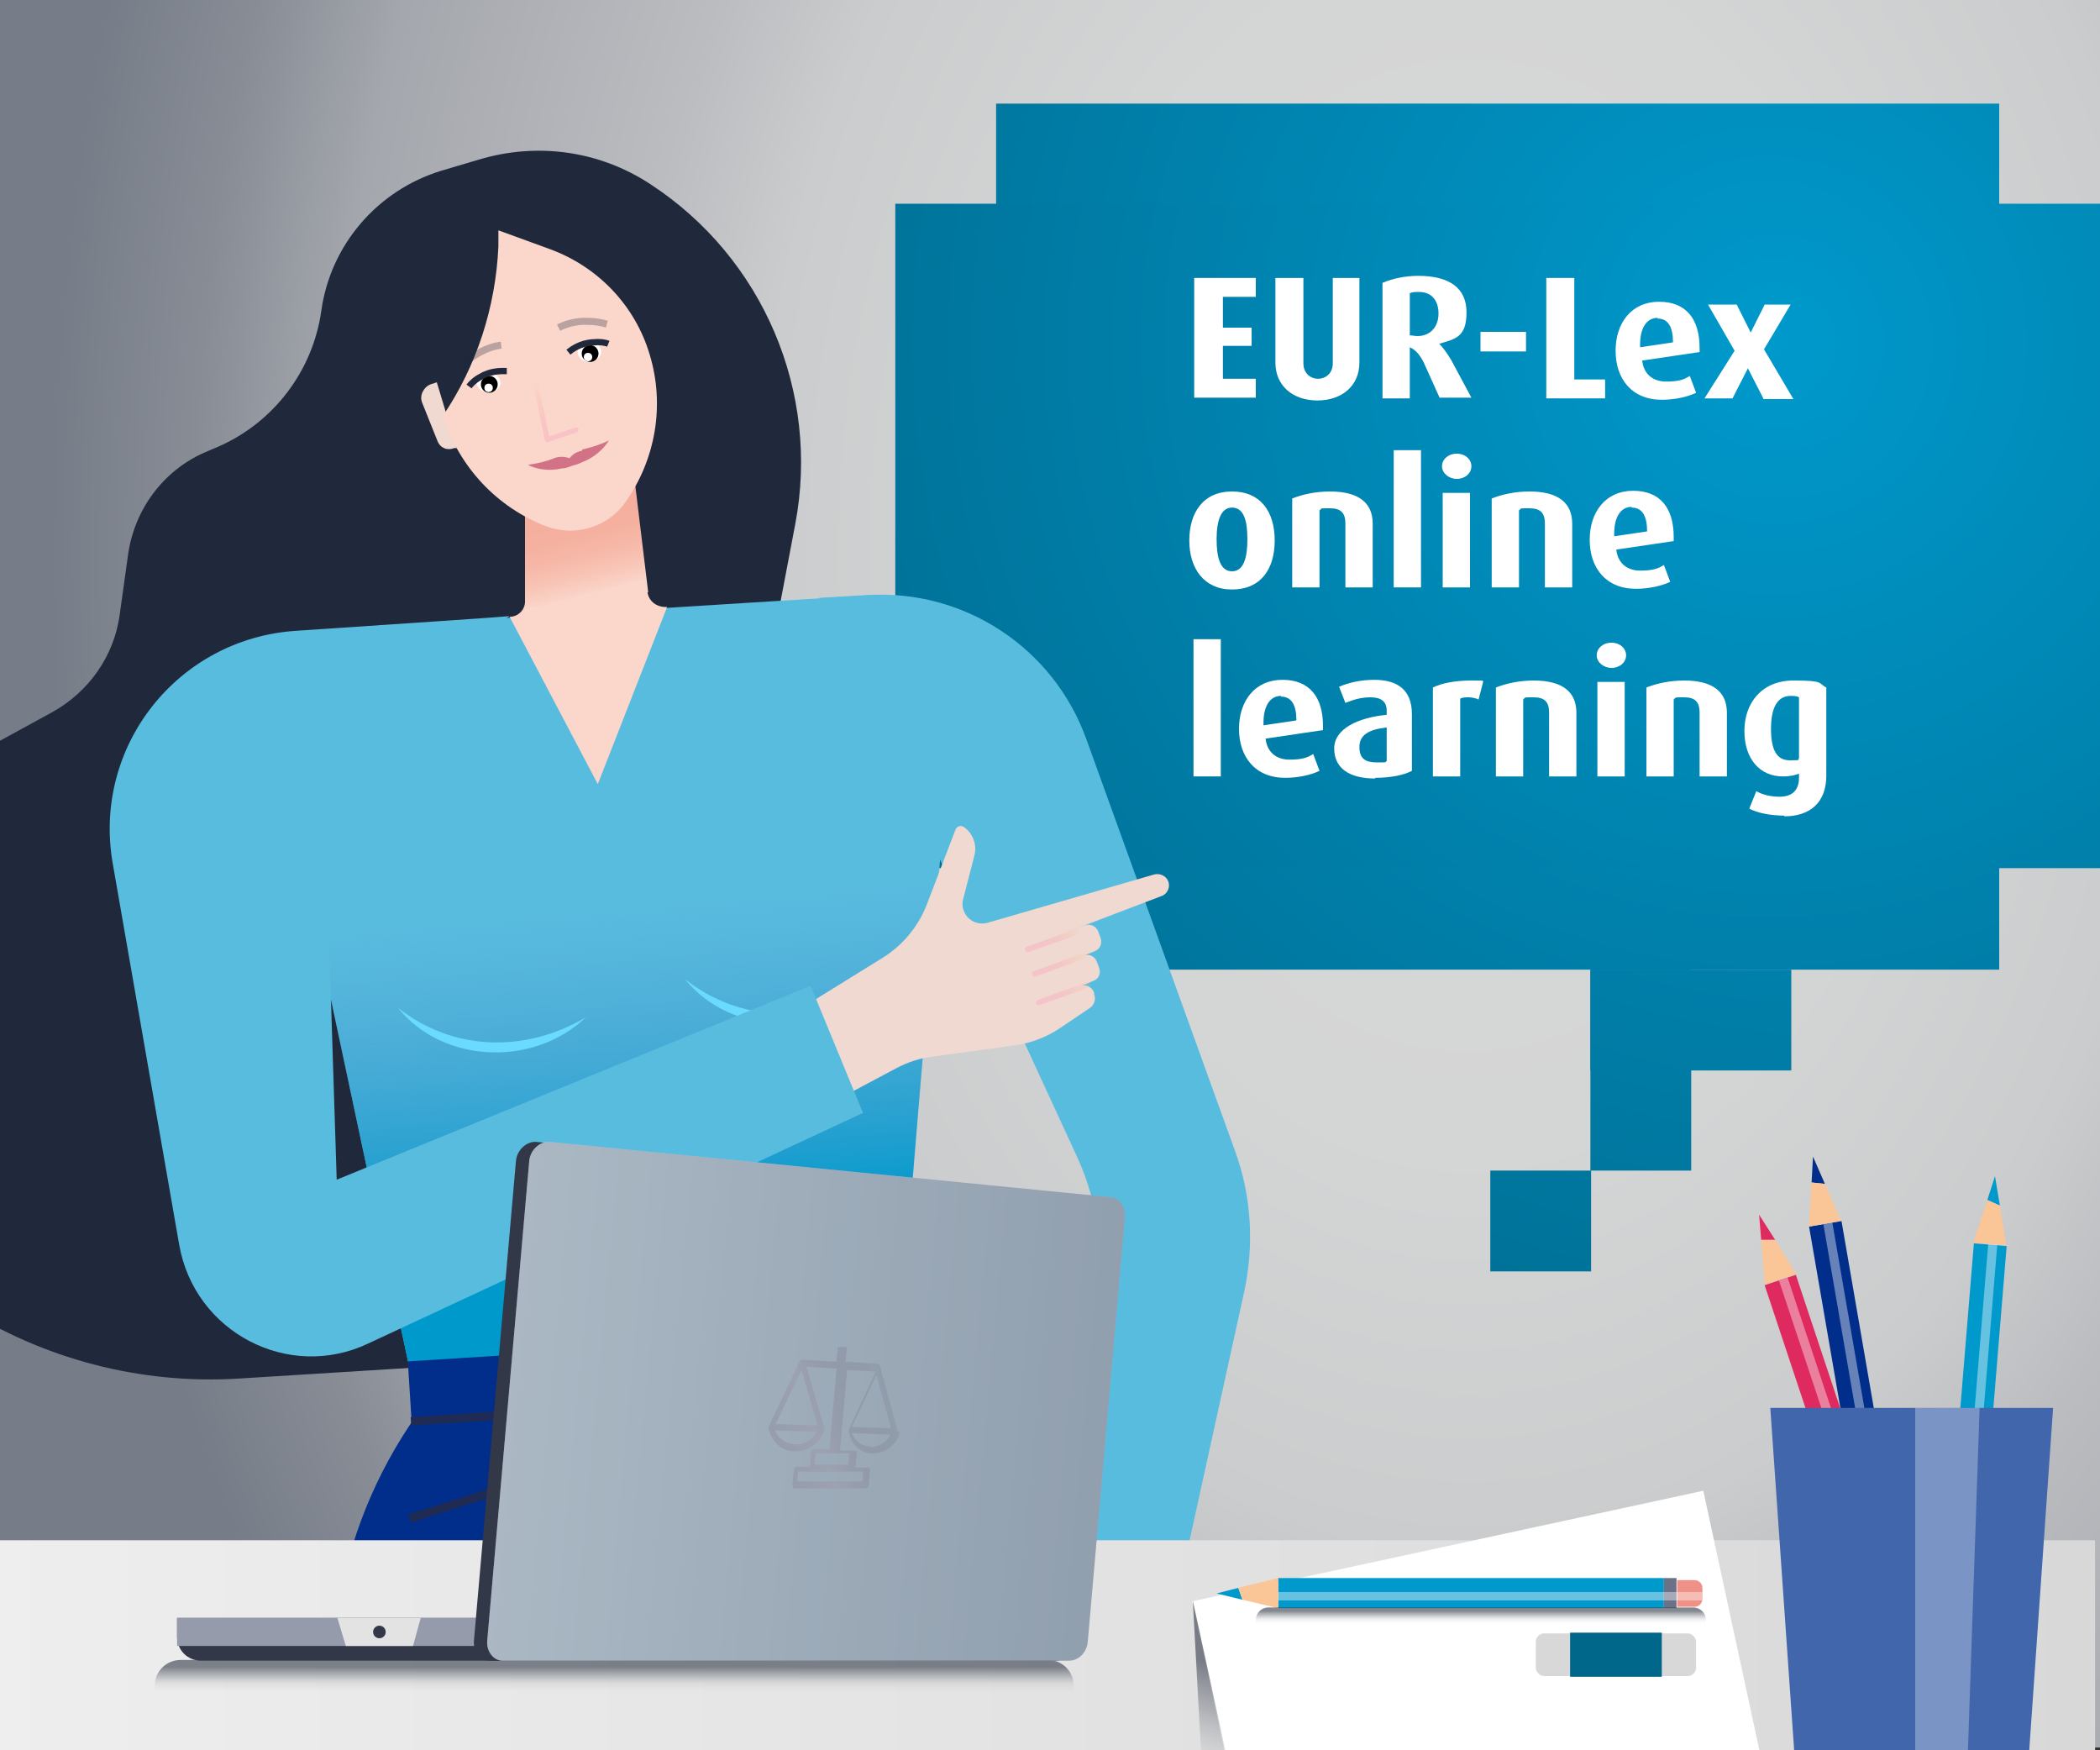 <?xml version="1.0" encoding="UTF-8"?>
<svg id="Layer_1" xmlns="http://www.w3.org/2000/svg" version="1.1" xmlns:xlink="http://www.w3.org/1999/xlink" viewBox="0 0 300 250">
  <rect x="0" y="0" width="300" height="250" fill="#333333" stroke="none"/>
  <!-- Generator: Adobe Illustrator 29.5.1, SVG Export Plug-In . SVG Version: 2.1.0 Build 141)  -->
  <defs>
    <style>
      .st0 {
        fill: url(#linear-gradient2);
      }

      .st1 {
        opacity: .3;
      }

      .st1, .st2, .st3 {
        fill: #fff;
      }

      .st1, .st4, .st5, .st6, .st3, .st7, .st8, .st9, .st10, .st11, .st12, .st13, .st14, .st15 {
        isolation: isolate;
      }

      .st16 {
        fill: #6a7288;
      }

      .st17 {
        fill: #09c;
      }

      .st18 {
        fill: #58bcdf;
      }

      .st19 {
        fill: #959bab;
      }

      .st20 {
        stroke-width: .9px;
      }

      .st20, .st4, .st21, .st5, .st22, .st11, .st14, .st15 {
        fill: none;
      }

      .st20, .st22, .st15 {
        stroke-miterlimit: 10;
      }

      .st20, .st15 {
        stroke: #20283b;
      }

      .st4 {
        stroke: url(#linear-gradient3);
        stroke-width: .7px;
      }

      .st4, .st5, .st6, .st7, .st8, .st10, .st11, .st12, .st13, .st14, .st23 {
        mix-blend-mode: multiply;
      }

      .st4, .st5, .st11, .st14 {
        stroke-linecap: round;
        stroke-linejoin: round;
      }

      .st24 {
        fill: #4166ac;
      }

      .st25 {
        fill: url(#linear-gradient11);
      }

      .st26 {
        fill: #6adaff;
      }

      .st27 {
        fill: #002e8a;
      }

      .st5 {
        stroke: url(#linear-gradient6);
      }

      .st5, .st11, .st14 {
        stroke-width: .8px;
      }

      .st6 {
        fill: url(#linear-gradient8);
      }

      .st6, .st7, .st8, .st13 {
        opacity: .6;
      }

      .st28 {
        fill: url(#radial-gradient);
      }

      .st22 {
        stroke: #202b53;
        stroke-width: 1.2px;
      }

      .st3 {
        opacity: .4;
      }

      .st7 {
        fill: url(#linear-gradient9);
      }

      .st29 {
        fill: url(#radial-gradient5);
      }

      .st30 {
        fill: url(#radial-gradient1);
      }

      .st31 {
        fill: #f0d9d0;
      }

      .st32 {
        fill: #00678a;
      }

      .st33 {
        fill: #e3e3e3;
      }

      .st8 {
        fill: url(#linear-gradient);
      }

      .st34 {
        fill: #d8d8d8;
      }

      .st35 {
        fill: #323848;
      }

      .st36 {
        fill: url(#linear-gradient7);
      }

      .st37 {
        fill: #d17286;
      }

      .st10 {
        fill: url(#linear-gradient1);
      }

      .st11 {
        stroke: url(#linear-gradient4);
      }

      .st38 {
        fill: #20283b;
      }

      .st12 {
        fill: url(#linear-gradient12);
      }

      .st39 {
        fill: url(#radial-gradient2);
      }

      .st13 {
        fill: url(#linear-gradient10);
      }

      .st40 {
        fill: #202b53;
      }

      .st41 {
        fill: #467087;
      }

      .st42 {
        fill: url(#radial-gradient4);
      }

      .st14 {
        stroke: url(#linear-gradient5);
      }

      .st43 {
        fill: url(#radial-gradient3);
      }

      .st23, .st15 {
        opacity: .3;
      }

      .st44 {
        clip-path: url(#clippath);
      }

      .st45 {
        fill: #fac597;
      }

      .st46 {
        fill: #f09187;
      }

      .st47 {
        fill: #fbd6ca;
      }

      .st15 {
        stroke-width: 1px;
      }

      .st48 {
        fill: #de2a5e;
      }
    </style>
    <linearGradient id="linear-gradient" x1="230.8" y1="8.5" x2="230.8" y2="11.5" gradientTransform="translate(0 251.3) scale(1 -1)" gradientUnits="userSpaceOnUse">
      <stop offset=".3" stop-color="#d8d8d8" stop-opacity="0"/>
      <stop offset=".4" stop-color="#cacacc" stop-opacity="0"/>
      <stop offset=".6" stop-color="#a3a5aa" stop-opacity=".3"/>
      <stop offset=".8" stop-color="#646974" stop-opacity=".7"/>
      <stop offset="1" stop-color="#323848"/>
    </linearGradient>
    <clipPath id="clippath">
      <rect class="st21" y="0" width="300" height="250"/>
    </clipPath>
    <radialGradient id="radial-gradient" cx="209.8" cy="199.8" fx="209.8" fy="199.8" r="202.6" gradientTransform="translate(0 359) scale(1 -1.4)" gradientUnits="userSpaceOnUse">
      <stop offset="0" stop-color="#d8d8d8"/>
      <stop offset=".3" stop-color="#d4d5d5"/>
      <stop offset=".5" stop-color="#cbcccd"/>
      <stop offset=".6" stop-color="#bbbcc0"/>
      <stop offset=".8" stop-color="#a4a7ad"/>
      <stop offset=".9" stop-color="#878c95"/>
      <stop offset="1" stop-color="#777d88"/>
    </radialGradient>
    <radialGradient id="radial-gradient1" cx="252.6" cy="202.7" fx="252.6" fy="202.7" r="175.4" gradientTransform="translate(0 251.3) scale(1 -1)" gradientUnits="userSpaceOnUse">
      <stop offset="0" stop-color="#09c"/>
      <stop offset="1" stop-color="#00678a"/>
    </radialGradient>
    <radialGradient id="radial-gradient2" cx="253.7" cy="202.3" fx="253.7" fy="202.3" r="171.4" gradientTransform="translate(0 251.3) scale(1 -1)" gradientUnits="userSpaceOnUse">
      <stop offset="0" stop-color="#09c"/>
      <stop offset="1" stop-color="#00678a"/>
    </radialGradient>
    <radialGradient id="radial-gradient3" cx="262" cy="206.8" fx="262" fy="206.8" r="186.9" gradientTransform="translate(0 251.3) scale(1 -1)" gradientUnits="userSpaceOnUse">
      <stop offset="0" stop-color="#09c"/>
      <stop offset="1" stop-color="#00678a"/>
    </radialGradient>
    <radialGradient id="radial-gradient4" cx="262" cy="206.8" fx="262" fy="206.8" r="186.9" gradientTransform="translate(0 251.3) scale(1 -1)" gradientUnits="userSpaceOnUse">
      <stop offset="0" stop-color="#09c"/>
      <stop offset="1" stop-color="#00678a"/>
    </radialGradient>
    <radialGradient id="radial-gradient5" cx="262" cy="206.8" fx="262" fy="206.8" r="186.9" gradientTransform="translate(0 251.3) scale(1 -1)" gradientUnits="userSpaceOnUse">
      <stop offset="0" stop-color="#09c"/>
      <stop offset="1" stop-color="#00678a"/>
    </radialGradient>
    <linearGradient id="linear-gradient1" x1="87" y1="51.3" x2="88" y2="6" gradientTransform="translate(5.6 186.2) rotate(-3.6) scale(1 -1)" gradientUnits="userSpaceOnUse">
      <stop offset="0" stop-color="#5494c9" stop-opacity="0"/>
      <stop offset="1" stop-color="#09c"/>
    </linearGradient>
    <linearGradient id="linear-gradient2" x1="81.4" y1="110.3" x2="84.1" y2="96.1" gradientTransform="translate(5.6 186.2) rotate(-3.6) scale(1 -1)" gradientUnits="userSpaceOnUse">
      <stop offset="0" stop-color="#f5ae9d"/>
      <stop offset=".4" stop-color="#f5b09f"/>
      <stop offset=".6" stop-color="#f6b7a7"/>
      <stop offset=".8" stop-color="#f8c4b5"/>
      <stop offset="1" stop-color="#fad5c9"/>
      <stop offset="1" stop-color="#fbd6ca"/>
    </linearGradient>
    <linearGradient id="linear-gradient3" x1="-1058.2" y1="-71.7" x2="-1058.2" y2="-60.5" gradientTransform="translate(-896.7 475.7) rotate(153) scale(1 1.1)" gradientUnits="userSpaceOnUse">
      <stop offset="0" stop-color="#f6b5c5" stop-opacity=".6"/>
      <stop offset=".3" stop-color="#f6b5c4" stop-opacity=".6"/>
      <stop offset=".4" stop-color="#f6b6c1" stop-opacity=".6"/>
      <stop offset=".6" stop-color="#f6b7bd" stop-opacity=".5"/>
      <stop offset=".7" stop-color="#f7b9b6" stop-opacity=".4"/>
      <stop offset=".8" stop-color="#f7bcae" stop-opacity=".3"/>
      <stop offset=".9" stop-color="#f8c0a4" stop-opacity=".2"/>
      <stop offset="1" stop-color="#f9c499" stop-opacity="0"/>
      <stop offset="1" stop-color="#fac597" stop-opacity="0"/>
    </linearGradient>
    <linearGradient id="linear-gradient4" x1="123.1" y1="2.7" x2="131.9" y2="2.7" gradientTransform="translate(23.9 151.3) rotate(-6.4) scale(1 -1.1) skewX(-1.2)" gradientUnits="userSpaceOnUse">
      <stop offset="0" stop-color="#f6b5c5" stop-opacity=".6"/>
      <stop offset=".3" stop-color="#f6b5c4" stop-opacity=".6"/>
      <stop offset=".4" stop-color="#f6b6c1" stop-opacity=".6"/>
      <stop offset=".6" stop-color="#f6b7bd" stop-opacity=".5"/>
      <stop offset=".7" stop-color="#f7b9b6" stop-opacity=".4"/>
      <stop offset=".8" stop-color="#f7bcae" stop-opacity=".3"/>
      <stop offset=".9" stop-color="#f8c0a4" stop-opacity=".2"/>
      <stop offset="1" stop-color="#f9c499" stop-opacity="0"/>
      <stop offset="1" stop-color="#fac597" stop-opacity="0"/>
    </linearGradient>
    <linearGradient id="linear-gradient5" x1="123.6" y1="-.7" x2="132.3" y2="-.7" gradientTransform="translate(23.9 151.3) rotate(-6.4) scale(1 -1.1) skewX(-1.2)" gradientUnits="userSpaceOnUse">
      <stop offset="0" stop-color="#f6b5c5" stop-opacity=".6"/>
      <stop offset=".3" stop-color="#f6b5c4" stop-opacity=".6"/>
      <stop offset=".4" stop-color="#f6b6c1" stop-opacity=".6"/>
      <stop offset=".6" stop-color="#f6b7bd" stop-opacity=".5"/>
      <stop offset=".7" stop-color="#f7b9b6" stop-opacity=".4"/>
      <stop offset=".8" stop-color="#f7bcae" stop-opacity=".3"/>
      <stop offset=".9" stop-color="#f8c0a4" stop-opacity=".2"/>
      <stop offset="1" stop-color="#f9c499" stop-opacity="0"/>
      <stop offset="1" stop-color="#fac597" stop-opacity="0"/>
    </linearGradient>
    <linearGradient id="linear-gradient6" x1="123.7" y1="-4.6" x2="132.4" y2="-4.6" gradientTransform="translate(23.9 151.3) rotate(-6.4) scale(1 -1.1) skewX(-1.2)" gradientUnits="userSpaceOnUse">
      <stop offset="0" stop-color="#f6b5c5" stop-opacity=".6"/>
      <stop offset=".3" stop-color="#f6b5c4" stop-opacity=".6"/>
      <stop offset=".4" stop-color="#f6b6c1" stop-opacity=".6"/>
      <stop offset=".6" stop-color="#f6b7bd" stop-opacity=".5"/>
      <stop offset=".7" stop-color="#f7b9b6" stop-opacity=".4"/>
      <stop offset=".8" stop-color="#f7bcae" stop-opacity=".3"/>
      <stop offset=".9" stop-color="#f8c0a4" stop-opacity=".2"/>
      <stop offset="1" stop-color="#f9c499" stop-opacity="0"/>
      <stop offset="1" stop-color="#fac597" stop-opacity="0"/>
    </linearGradient>
    <linearGradient id="linear-gradient7" x1="-2.4" y1="16.3" x2="299.3" y2="16.3" gradientTransform="translate(0 251.3) scale(1 -1)" gradientUnits="userSpaceOnUse">
      <stop offset="0" stop-color="#eee"/>
      <stop offset="1" stop-color="#d8d8d8"/>
    </linearGradient>
    <linearGradient id="linear-gradient8" x1="87.7" y1="7.2" x2="87.7" y2="13.2" gradientTransform="translate(0 251.3) scale(1 -1)" gradientUnits="userSpaceOnUse">
      <stop offset=".3" stop-color="#d8d8d8" stop-opacity="0"/>
      <stop offset=".4" stop-color="#cacacc" stop-opacity="0"/>
      <stop offset=".6" stop-color="#a3a5aa" stop-opacity=".3"/>
      <stop offset=".8" stop-color="#646974" stop-opacity=".7"/>
      <stop offset="1" stop-color="#323848"/>
    </linearGradient>
    <linearGradient id="linear-gradient9" x1="211.6" y1="18.2" x2="211.6" y2="21.2" gradientTransform="translate(0 251.3) scale(1 -1)" gradientUnits="userSpaceOnUse">
      <stop offset=".3" stop-color="#d8d8d8" stop-opacity="0"/>
      <stop offset=".4" stop-color="#cacacc" stop-opacity="0"/>
      <stop offset=".6" stop-color="#a3a5aa" stop-opacity=".3"/>
      <stop offset=".8" stop-color="#646974" stop-opacity=".7"/>
      <stop offset="1" stop-color="#323848"/>
    </linearGradient>
    <linearGradient id="linear-gradient10" x1="172.9" y1="-19.3" x2="182.8" y2="10.4" gradientTransform="translate(0 251.3) scale(1 -1)" gradientUnits="userSpaceOnUse">
      <stop offset=".3" stop-color="#d8d8d8" stop-opacity="0"/>
      <stop offset=".4" stop-color="#cacacc" stop-opacity="0"/>
      <stop offset=".6" stop-color="#a3a5aa" stop-opacity=".3"/>
      <stop offset=".8" stop-color="#646974" stop-opacity=".7"/>
      <stop offset="1" stop-color="#323848"/>
    </linearGradient>
    <linearGradient id="linear-gradient11" x1="117" y1="47.6" x2="203.2" y2="47.6" gradientTransform="translate(-49 247.2) scale(1 -1) skewX(5.3)" gradientUnits="userSpaceOnUse">
      <stop offset="0" stop-color="#d5d7de"/>
      <stop offset="1" stop-color="#b0b4c0"/>
    </linearGradient>
    <linearGradient id="linear-gradient12" x1="156.2" y1="36.5" x2="189.2" y2="51.7" gradientTransform="translate(-53.6 245.2) scale(1 -1) skewX(5.3)" gradientUnits="userSpaceOnUse">
      <stop offset="0" stop-color="#898fa1" stop-opacity=".5"/>
      <stop offset=".3" stop-color="#9da2b1"/>
      <stop offset=".6" stop-color="#7d8394" stop-opacity=".3"/>
      <stop offset=".8" stop-color="#6a7082"/>
      <stop offset="1" stop-color="#9b9fab"/>
    </linearGradient>
  </defs>
  <g class="st9">
    <g id="Layer_11" data-name="Layer_1">
      <path class="st8" d="M220.7,239.3h20.2c1,0,1.8.8,1.8,1.8v2.1h-23.8v-2.1c0-1,.8-1.8,1.8-1.8h0Z"/>
    </g>
    <g id="Layer_4">
      <g class="st44">
        <g>
          <rect class="st28" x="-.6" y="-5.3" width="300.6" height="254.9"/>
          <g>
            <rect class="st30" x="142.3" y="14.8" width="143.3" height="123.7"/>
            <rect class="st39" x="127.9" y="29.1" width="172.1" height="94.9"/>
            <rect class="st43" x="227.2" y="138.5" width="28.7" height="14.4"/>
            <rect class="st42" x="227.2" y="138.5" width="14.4" height="28.7"/>
            <rect class="st29" x="212.9" y="167.2" width="14.4" height="14.4"/>
          </g>
          <g>
            <g>
              <path class="st38" d="M-31.6,155.1l10.7-9.5c3.3-2.9,5.4-6.8,6.1-11.1l2.1-13.4c.9-5.8,4.4-10.8,9.6-13.6l10.6-5.8c5.2-2.9,8.8-8,9.6-13.9l1.2-8.6c.9-6.4,5-12,11-14.6l2.1-.9c7.8-3.5,13.3-10.8,14.5-19.3h0c1.3-9.4,8-17.2,17.1-20l5.4-1.6c8.3-2.5,17.2-1.3,24.5,3.5h0c16.1,10.5,24.3,29.7,20.7,48.6l-10.8,56.8-15.6,61.9-53,3.3c-28.6,1.8-55.2-15.1-65.8-41.8h0Z"/>
              <path class="st18" d="M128.5,190.1l-70.2,4.4-18.7-87.8c-2-8.4,4-16.7,12.7-17.2l72.2-4.5c7-.4,12.7,5.6,12,12.6l-8.1,92.6h0Z"/>
              <path class="st10" d="M128.5,190.1l-70.2,4.4-19-89.2c-1.9-7.7,3.7-15.2,11.6-15.7l60.1-3.8c14.1-.9,25.6,11.2,24.1,25.3l-6.5,79Z"/>
              <path class="st0" d="M92.6,84.6l-1.9-15.7-15.7,1v15.8c.1,1.3-.9,2.4-2.2,2.4h0l12.6,23.9,9.9-25.3h-.2c-1.3,0-2.4-.8-2.6-2.1h0Z"/>
              <path class="st26" d="M56.8,143.9c7.9,6.3,18.3,6.5,26.9,1.4-7.4,7.1-20.4,6.7-26.9-1.4h0Z"/>
              <path class="st26" d="M97.8,139.8c7.9,6.3,18.3,6.5,26.9,1.4-7.4,7.1-20.4,6.7-26.9-1.4h0Z"/>
              <path class="st27" d="M128.9,196.1l38.3,133.6-5.9,142.5-48.6,2.3,12.4-144.4-22.1-62,.4,80.7L26.7,480.6l-41.4-24.7,80.2-121.6-14.2-72.2h0c-7-19.5-4.3-41.2,7.2-58.5l2.2-3.3,68.3-4.3h0Z"/>
              <rect class="st27" x="58.4" y="192.3" width="70.5" height="8.5" transform="translate(-12.1 6.2) rotate(-3.6)"/>
              <line class="st22" x1="58.7" y1="203" x2="129.1" y2="198.6"/>
              <line class="st22" x1="98.8" y1="200.4" x2="102.2" y2="226.9"/>
              <line class="st22" x1="103.3" y1="191.7" x2="103.8" y2="199.9"/>
              <circle class="st40" cx="98.1" cy="195.9" r="1.2"/>
              <line class="st22" x1="58.5" y1="216.9" x2="83.1" y2="209.1"/>
              <line class="st22" x1="118.3" y1="205.9" x2="132.9" y2="209.9"/>
              <path class="st31" d="M65.3,64h-.4c-1,.4-2,0-2.4-1l-2.2-5.5c-.4-1,.2-2.2,1.2-2.6l.9-.3,2.8,9.3h0Z"/>
              <path class="st47" d="M63.3,59.3v.2c2.3,7.2,7.7,13,14.8,15.7h0c4.1,1.5,8.7.1,11.2-3.4h0c4.4-6.2,5.7-14,3.5-21.2h0c-2.1-7-7.4-12.5-14.2-15l-7.4-2.7v2.3c-.4,8.7-3.1,17.1-8,24.3h0Z"/>
              <path class="st15" d="M79.8,46.8c.8-.4,2.3-1,4.2-.9,1.1,0,2,.2,2.7.4"/>
              <path class="st15" d="M71.6,49.3c-.9.1-2.4.5-4,1.6-.9.6-1.6,1.3-2,1.8"/>
              <polyline class="st4" points="82.3 61.4 78.2 62.8 76 52.3"/>
              <path class="st37" d="M83.1,64.4c-.7.1-1.3.5-1.7,1h0c0,.1-.2,0-.2,0-.6-.2-1.3-.2-1.9,0-1.2.5-2.5.8-3.9,1,1.4.7,3.2.9,4.9.5.5,0,1-.2,1.5-.4.5-.1,1-.3,1.4-.5,1.6-.6,3-1.8,3.8-3.1-1.2.6-2.5,1-3.8,1.3Z"/>
              <path class="st2" d="M71.4,54.2c.3.8-.2,1.6-1.1,1.8s-1.8-.2-2.1-.9c-.3-.8.2-1.6,1.1-1.8s1.8.2,2.1.9Z"/>
              <circle cx="69.9" cy="54.9" r="1.2"/>
              <circle class="st2" cx="69.8" cy="55.4" r=".6"/>
              <path class="st20" d="M67,55.2c.3-.4.9-1,1.7-1.4,1.5-.9,3-.8,3.7-.8"/>
              <path class="st2" d="M82.6,50.7c.3.8,1.2,1.2,2.1.9s1.4-1,1.1-1.8-1.2-1.2-2.1-.9c-.9.2-1.4,1-1.1,1.8Z"/>
              <circle cx="84.3" cy="50.5" r="1.2"/>
              <circle class="st2" cx="84" cy="51" r=".6"/>
              <path class="st20" d="M86.9,49.1c-.5-.2-1.3-.3-2.2-.2-1.8.1-3,1-3.5,1.4"/>
            </g>
            <path class="st18" d="M117,85.4l6.8-.4c13.9-.9,26.7,7.5,31.4,20.6l21.2,58.7c2.4,6.5,2.8,13.6,1.3,20.4l-14.9,67.8-15.9-3,9.9-63.1c1.1-7.2.1-14.5-2.9-21.1l-36.9-80h0Z"/>
            <g>
              <path class="st31" d="M114.8,143.8l11.3-7c2.9-1.8,5.1-4.5,6.3-7.6l4.1-10.7c.2-.5.8-.7,1.3-.3h0c1.2.9,1.8,2.5,1.4,4l-1.6,6.2c-.6,2.1,1.4,4,3.5,3.4l23.8-6.9c.8-.2,1.7.2,2,1h0c.3.8-.1,1.8-1,2.1l-19.7,7.5,8.7-3.3c.8-.3,1.7,0,2,.9l.3.8c.3.8,0,1.7-.9,2l-9,3.6,7.4-3c.8-.3,1.7,0,2,.9l.3.8c.3.8,0,1.6-.8,1.9l-8.3,3.5,6.3-2.7c.8-.4,1.8,0,2.1.9v.2c.3.7,0,1.5-.5,1.9l-4.3,2.9c-1.9,1.3-4.2,2.2-6.5,2.5l-11.6,1.6c-1.9.2-3.7.8-5.4,1.7l-9.4,5-3.9-13.8h0Z"/>
              <line class="st11" x1="146.8" y1="135.6" x2="154.5" y2="132.9"/>
              <line class="st14" x1="147.8" y1="139.1" x2="155.5" y2="136.3"/>
              <line class="st5" x1="148.4" y1="143.2" x2="156.1" y2="140.4"/>
            </g>
            <path class="st18" d="M123.3,159l-7.5-18.2-67.7,27.7-2-62.7,26.7-17.8c-.7.1-15.5,1.1-30.5,2.1-16.9,1.1-29.1,16.5-26.2,33.2l9.5,54.5c2.2,12.5,15.6,19.5,27,14.1l70.6-32.9h0Z"/>
          </g>
          <rect class="st36" x="-2.4" y="220" width="301.7" height="30"/>
          <rect class="st2" x="176.1" y="220" width="74.7" height="61.3" transform="translate(-48.3 50.9) rotate(-12.2)"/>
          <g>
            <rect class="st17" x="182.6" y="225.4" width="55.1" height="4.3"/>
            <g>
              <polygon class="st17" points="173.8 227.6 177.5 228.5 176.9 226.8 173.8 227.6"/>
              <polygon class="st45" points="177.5 228.5 182.6 229.7 182.6 225.4 176.9 226.8 177.5 228.5"/>
            </g>
            <rect class="st16" x="237.7" y="225.4" width="1.8" height="4.3"/>
            <path class="st46" d="M243.2,226.8v1.6c0,.6-.5,1.1-1.1,1.1h-2.5v-3.8h2.5c.6,0,1.1.5,1.1,1.1Z"/>
            <rect class="st3" x="182.6" y="227.4" width="60.6" height="1.2"/>
          </g>
          <g>
            <rect class="st17" x="251.3" y="205.6" width="60.8" height="4.7" transform="translate(51.5 471.8) rotate(-85.3)"/>
            <g>
              <polygon class="st17" points="285 168 285.7 172.2 283.9 171.4 285 168"/>
              <polygon class="st45" points="285.7 172.2 286.6 177.9 281.9 177.5 283.9 171.4 285.7 172.2"/>
            </g>
            <rect class="st16" x="278.2" y="236.9" width="2" height="4.7" transform="translate(18 498) rotate(-85.3)"/>
            <path class="st46" d="M277.9,244.2h1.8c.7.2,1.3-.3,1.3-1l.2-2.8-4.2-.4-.2,2.8c0,.7.5,1.3,1.1,1.3Z"/>
            <rect class="st3" x="248.5" y="210.3" width="66.8" height="1.3" transform="translate(48.6 474.7) rotate(-85.3)"/>
          </g>
          <g>
            <rect class="st27" x="263.5" y="174.4" width="4.7" height="60.8" transform="translate(-30.9 48.2) rotate(-9.8)"/>
            <g>
              <polygon class="st27" points="259 165.2 260.7 169.1 258.8 168.9 259 165.2"/>
              <polygon class="st45" points="260.7 169.1 263 174.4 258.4 175.2 258.8 168.9 260.7 169.1"/>
            </g>
            <rect class="st16" x="268.8" y="234.7" width="4.7" height="2" transform="translate(-36.1 49.5) rotate(-9.8)"/>
            <path class="st46" d="M271.2,240.8l1.8-.3c.7-.1,1.1-.8,1-1.4l-.5-2.8-4.2.7.5,2.8c.1.7.8,1.1,1.4,1h0Z"/>
            <rect class="st3" x="266.1" y="174.3" width="1.3" height="66.8" transform="translate(-31.4 48.4) rotate(-9.8)"/>
          </g>
          <g>
            <rect class="st48" x="261.6" y="181.1" width="4.7" height="60.8" transform="translate(-53.3 94.3) rotate(-18.4)"/>
            <g>
              <polygon class="st48" points="251.3 173.5 253.6 177.1 251.6 177.1 251.3 173.5"/>
              <polygon class="st45" points="253.6 177.1 256.6 182 252.1 183.5 251.6 177.1 253.6 177.1"/>
            </g>
            <rect class="st16" x="271.5" y="240.3" width="4.7" height="2" transform="translate(-62.2 99) rotate(-18.4)"/>
            <path class="st46" d="M274.6,246.4l1.7-.6c.6-.2,1-.9.8-1.6l-.9-2.6-4,1.3.9,2.6c.2.6.9,1,1.5.8h0Z"/>
            <rect class="st3" x="264.7" y="180.8" width="1.3" height="66.8" transform="translate(-54.1 94.9) rotate(-18.4)"/>
          </g>
          <rect class="st34" x="219.4" y="233.3" width="22.9" height="6.1" rx="1.2" ry="1.2"/>
          <rect class="st32" x="224.3" y="233.2" width="13.1" height="6.3"/>
          <polygon class="st24" points="257.2 262.8 289 262.8 293.3 201.1 252.9 201.1 257.2 262.8"/>
          <polygon class="st1" points="273.6 201.1 282.8 201.1 280.7 262.8 273.6 262.8 273.6 201.1"/>
          <path class="st6" d="M25.8,237.1h123.9c2.1,0,3.7,1.7,3.7,3.7v4.4H22.1v-4.4c0-2.1,1.7-3.7,3.7-3.7Z"/>
          <path class="st7" d="M181.3,229.6h60.6c1,0,1.8.8,1.8,1.8v2.1h-64.3v-2.1c0-1,.8-1.8,1.8-1.8h0Z"/>
          <polyline class="st13" points="183.4 288.5 170.4 228.6 172.6 269"/>
          <g>
            <path class="st35" d="M25.3,231.1h46.2v6.1H28.7c-1.9,0-3.4-1.5-3.4-3.4v-2.6h0Z"/>
            <rect class="st19" x="25.3" y="231.1" width="46.2" height="4"/>
            <polygon class="st33" points="59 235.1 49.4 235.1 48.2 231.1 60.1 231.1 59 235.1"/>
            <circle class="st35" cx="54.2" cy="233.1" r=".9"/>
            <g>
              <path class="st35" d="M150.8,237.2h-80.9c-1.3,0-2.3-1.3-2.2-2.8l6-68.5c.1-1.6,1.5-2.9,2.9-2.8l80.2,7.9c1.2.1,2.1,1.3,2,2.8l-5.3,60.6c-.1,1.6-1.3,2.8-2.7,2.8h0Z"/>
              <g>
                <path class="st25" d="M152.7,237.2h-80.9c-1.3,0-2.3-1.3-2.2-2.8l6-68.5c.1-1.6,1.5-2.9,2.9-2.8l80.2,7.9c1.2.1,2.1,1.3,2,2.8l-5.3,60.6c-.1,1.6-1.3,2.8-2.7,2.8h0Z"/>
                <g class="st23">
                  <path class="st41" d="M152.7,237.2h-80.9c-1.3,0-2.3-1.3-2.2-2.8l6-68.5c.1-1.6,1.5-2.9,2.9-2.8l80.2,7.9c1.2.1,2.1,1.3,2,2.8l-5.3,60.6c-.1,1.6-1.3,2.8-2.7,2.8h0Z"/>
                </g>
              </g>
              <path class="st12" d="M128.2,204.4h0v-.2l-2.5-9.1c0-.2-.2-.3-.3-.3l-4.6-.3.2-2.1h-1.3c0,0-.2,2.1-.2,2.1l-4.9-.3c-.2,0-.3.1-.4.3l-4.4,9.3s0,0,0,0c0,0,0,0,0,.1h0v.2c.5,1.9,1.9,3.2,3.8,3.2s3.4-1.1,4.2-3c0,0,0,0,0,0,0,0,0,0,0,0h0v-.2l-2.6-8.9,4.3.3-1,11.5h-2.2c-.2,0-.4.2-.4.4l-.2,2.1h-1.9c-.2,0-.4.2-.4.4l-.2,2.3c0,.2.1.4.4.4h10.1c.2,0,.4-.2.4-.4l.2-2.2c0-.2-.1-.4-.3-.4h-1.8s.2-2,.2-2c0-.2-.1-.4-.3-.4h-2.1s1-11.5,1-11.5l4.1.2-3.9,8.4s0,0,0,0c0,0,0,0,0,.1h0c.4,2,1.8,3.2,3.5,3.2,1.7,0,3.2-1.1,3.9-2.9h0c0,0,0-.1,0-.1h0ZM113.6,206.3c-1,0-2.3-.6-2.9-2l6,.2c-.8,1.4-2.1,1.9-3.1,1.8h0ZM110.8,203.4l3.7-7.7,2.3,7.9-6-.2h0ZM123.2,211.6h-9.3s.1-1.4.1-1.4h9.3c0,0-.1,1.5-.1,1.5h0ZM121.2,209.2h-4.8c0,0,.1-1.6.1-1.6h4.8c0,0-.1,1.5-.1,1.5h0ZM125.2,196.4l2.1,7.6-5.6-.2,3.5-7.4h0ZM124.3,206.6c-1,0-2.1-.6-2.6-1.9l5.5.2c-.7,1.3-1.9,1.8-2.9,1.8h0Z"/>
            </g>
          </g>
        </g>
      </g>
    </g>
  </g>
  <g class="st9">
    <g class="st9">
      <path class="st2" d="M170.6,56.9v-17.2h8.8v2.7h-4.7v4.4h4.1v2.6h-4.1v4.7h4.7v2.7h-8.8Z"/>
      <path class="st2" d="M194.2,51.8c0,3.3-2.5,5.4-6,5.4s-6-2.1-6-5.4v-12.1h4v12.2c0,1.4,1,2.2,2.1,2.2s2.1-.8,2.1-2.2v-12.2h3.8v12.1Z"/>
      <path class="st2" d="M205.7,56.9l-2.3-5.1c-.5-1-1.1-1.8-2-2.2v7.3h-3.9v-16.5c1.4-.6,3.2-1,5.1-1,4.4,0,6.9,1.7,6.9,5.2s-1.5,3.8-3.9,4.5h0c.7.7,1.2,1.5,1.7,2.3l2.9,5.4h-4.5ZM202.7,41.7c-.5,0-1,0-1.3.2v6c.3,0,.7.1,1.1.1,1.9,0,3-1.4,3-3.2s-.9-3.1-2.8-3.1Z"/>
      <path class="st2" d="M211.5,50.2v-2.8h6.5v2.8h-6.5Z"/>
      <path class="st2" d="M220.9,56.9v-17.2h4v14.5h4.4v2.7h-8.4Z"/>
      <path class="st2" d="M242.7,50.3l-8.1,1.2c.2,1.9,1.5,3,3.4,3s2.6-.3,3.4-.8l.9,2.4c-1.2.6-3.1,1-4.9,1-4.3,0-6.6-3-6.6-7s2.3-7,6.2-7,5.8,2.5,5.8,6.6,0,.3,0,.6ZM236.8,45.4c-1.6,0-2.5,1.5-2.5,3.8v.4l4.7-.7c0-2.2-.7-3.4-2.2-3.4Z"/>
      <path class="st2" d="M251.9,56.9l-2.2-4.3h0l-2.2,4.3h-4l4.3-6.8-3.8-6.6h4.1l2,4h0l2-4h3.7l-3.8,6.4,4.2,7.1h-4.3Z"/>
    </g>
    <g class="st9">
      <path class="st2" d="M176,84.2c-4,0-6.1-3-6.1-7s2-7,6.1-7,6.1,2.9,6.1,7-2,7-6.1,7ZM176,72.5c-1.6,0-2.2,1.9-2.2,4.5s.5,4.6,2.2,4.6,2.2-2,2.2-4.6-.5-4.5-2.2-4.5Z"/>
      <path class="st2" d="M192.2,83.9v-9.1c0-1.5-.6-2.2-2.2-2.2s-1.1,0-1.5.3v11h-3.9v-12.7c1.5-.6,3.4-1,5.4-1,4.2,0,6.1,1.7,6.1,4.6v9.1h-3.9Z"/>
      <path class="st2" d="M199.1,83.9v-19.6h3.9v19.6h-3.9Z"/>
      <path class="st2" d="M208.1,68.4c-1.1,0-2.1-.8-2.1-1.8s.9-1.8,2.1-1.8,2.1.8,2.1,1.8-.9,1.8-2.1,1.8ZM206.1,83.9v-13.5h3.9v13.5h-3.9Z"/>
      <path class="st2" d="M220.7,83.9v-9.1c0-1.5-.6-2.2-2.2-2.2s-1.1,0-1.5.3v11h-3.9v-12.7c1.5-.6,3.4-1,5.4-1,4.2,0,6.1,1.7,6.1,4.6v9.1h-3.9Z"/>
      <path class="st2" d="M239,77.3l-8.1,1.2c.2,1.9,1.5,3,3.4,3s2.6-.3,3.4-.8l.9,2.4c-1.2.6-3.1,1-4.9,1-4.3,0-6.6-3-6.6-7s2.3-7,6.2-7,5.8,2.5,5.8,6.6,0,.3,0,.6ZM233.1,72.4c-1.6,0-2.5,1.5-2.5,3.8v.4l4.7-.7c0-2.2-.7-3.4-2.2-3.4Z"/>
    </g>
    <g class="st9">
      <path class="st2" d="M170.5,110.9v-19.6h3.9v19.6h-3.9Z"/>
      <path class="st2" d="M188.9,104.3l-8.1,1.2c.2,1.9,1.5,3,3.4,3s2.6-.3,3.4-.8l.9,2.4c-1.2.6-3.1,1-4.9,1-4.3,0-6.6-3-6.6-7s2.3-7,6.2-7,5.8,2.5,5.8,6.6,0,.3,0,.6ZM183,99.4c-1.6,0-2.5,1.5-2.5,3.8v.4l4.7-.7c0-2.2-.7-3.4-2.2-3.4Z"/>
      <path class="st2" d="M196.5,111.2c-3.8,0-5.9-1.5-5.9-4.3s3.4-4.4,7.5-4.8v-.6c0-1.3-.8-1.9-2.3-1.9s-2.6.4-3.6.8l-.9-2.3c1.3-.6,3.2-1,5-1,3.3,0,5.4,1.4,5.4,4.9v8.1c-1.1.6-3,1-5.3,1ZM198.1,103.9c-2.6.3-3.9,1.1-3.9,2.8s.9,2.2,2.5,2.2,1.1,0,1.4-.2v-4.8Z"/>
      <path class="st2" d="M211.2,99.9c-.4-.2-1-.3-1.4-.3s-.9,0-1.2.2v11.1h-3.9v-12.7c1.2-.6,3.1-1,5.5-1s1.3,0,1.7.1l-.7,2.7Z"/>
      <path class="st2" d="M221.3,110.9v-9.1c0-1.5-.6-2.2-2.2-2.2s-1.1,0-1.5.3v11h-3.9v-12.7c1.5-.6,3.4-1,5.4-1,4.2,0,6.1,1.7,6.1,4.6v9.1h-3.9Z"/>
      <path class="st2" d="M230.2,95.4c-1.1,0-2.1-.8-2.1-1.8s.9-1.8,2.1-1.8,2.1.8,2.1,1.8-.9,1.8-2.1,1.8ZM228.2,110.9v-13.5h3.9v13.5h-3.9Z"/>
      <path class="st2" d="M242.8,110.9v-9.1c0-1.5-.6-2.2-2.2-2.2s-1.1,0-1.5.3v11h-3.9v-12.7c1.5-.6,3.4-1,5.4-1,4.2,0,6.1,1.7,6.1,4.6v9.1h-3.9Z"/>
      <path class="st2" d="M254.9,116.5c-2,0-3.9-.4-5-1l1-2.5c.8.5,2.1.8,3.3.8,2,0,2.8-1.1,2.8-2.7v-.6c-.5.2-1.2.4-2.3.4-3.3,0-5.5-2.5-5.5-6.5s2.5-7.2,7-7.2,3.5.4,4.7,1v12.6c0,3.8-2.3,5.8-6,5.8ZM257,99.6c-.3-.2-.8-.2-1.2-.2-1.9,0-2.8,1.7-2.8,4.7s.8,4.5,2.7,4.5,1-.1,1.3-.3v-8.7Z"/>
    </g>
  </g>
</svg>